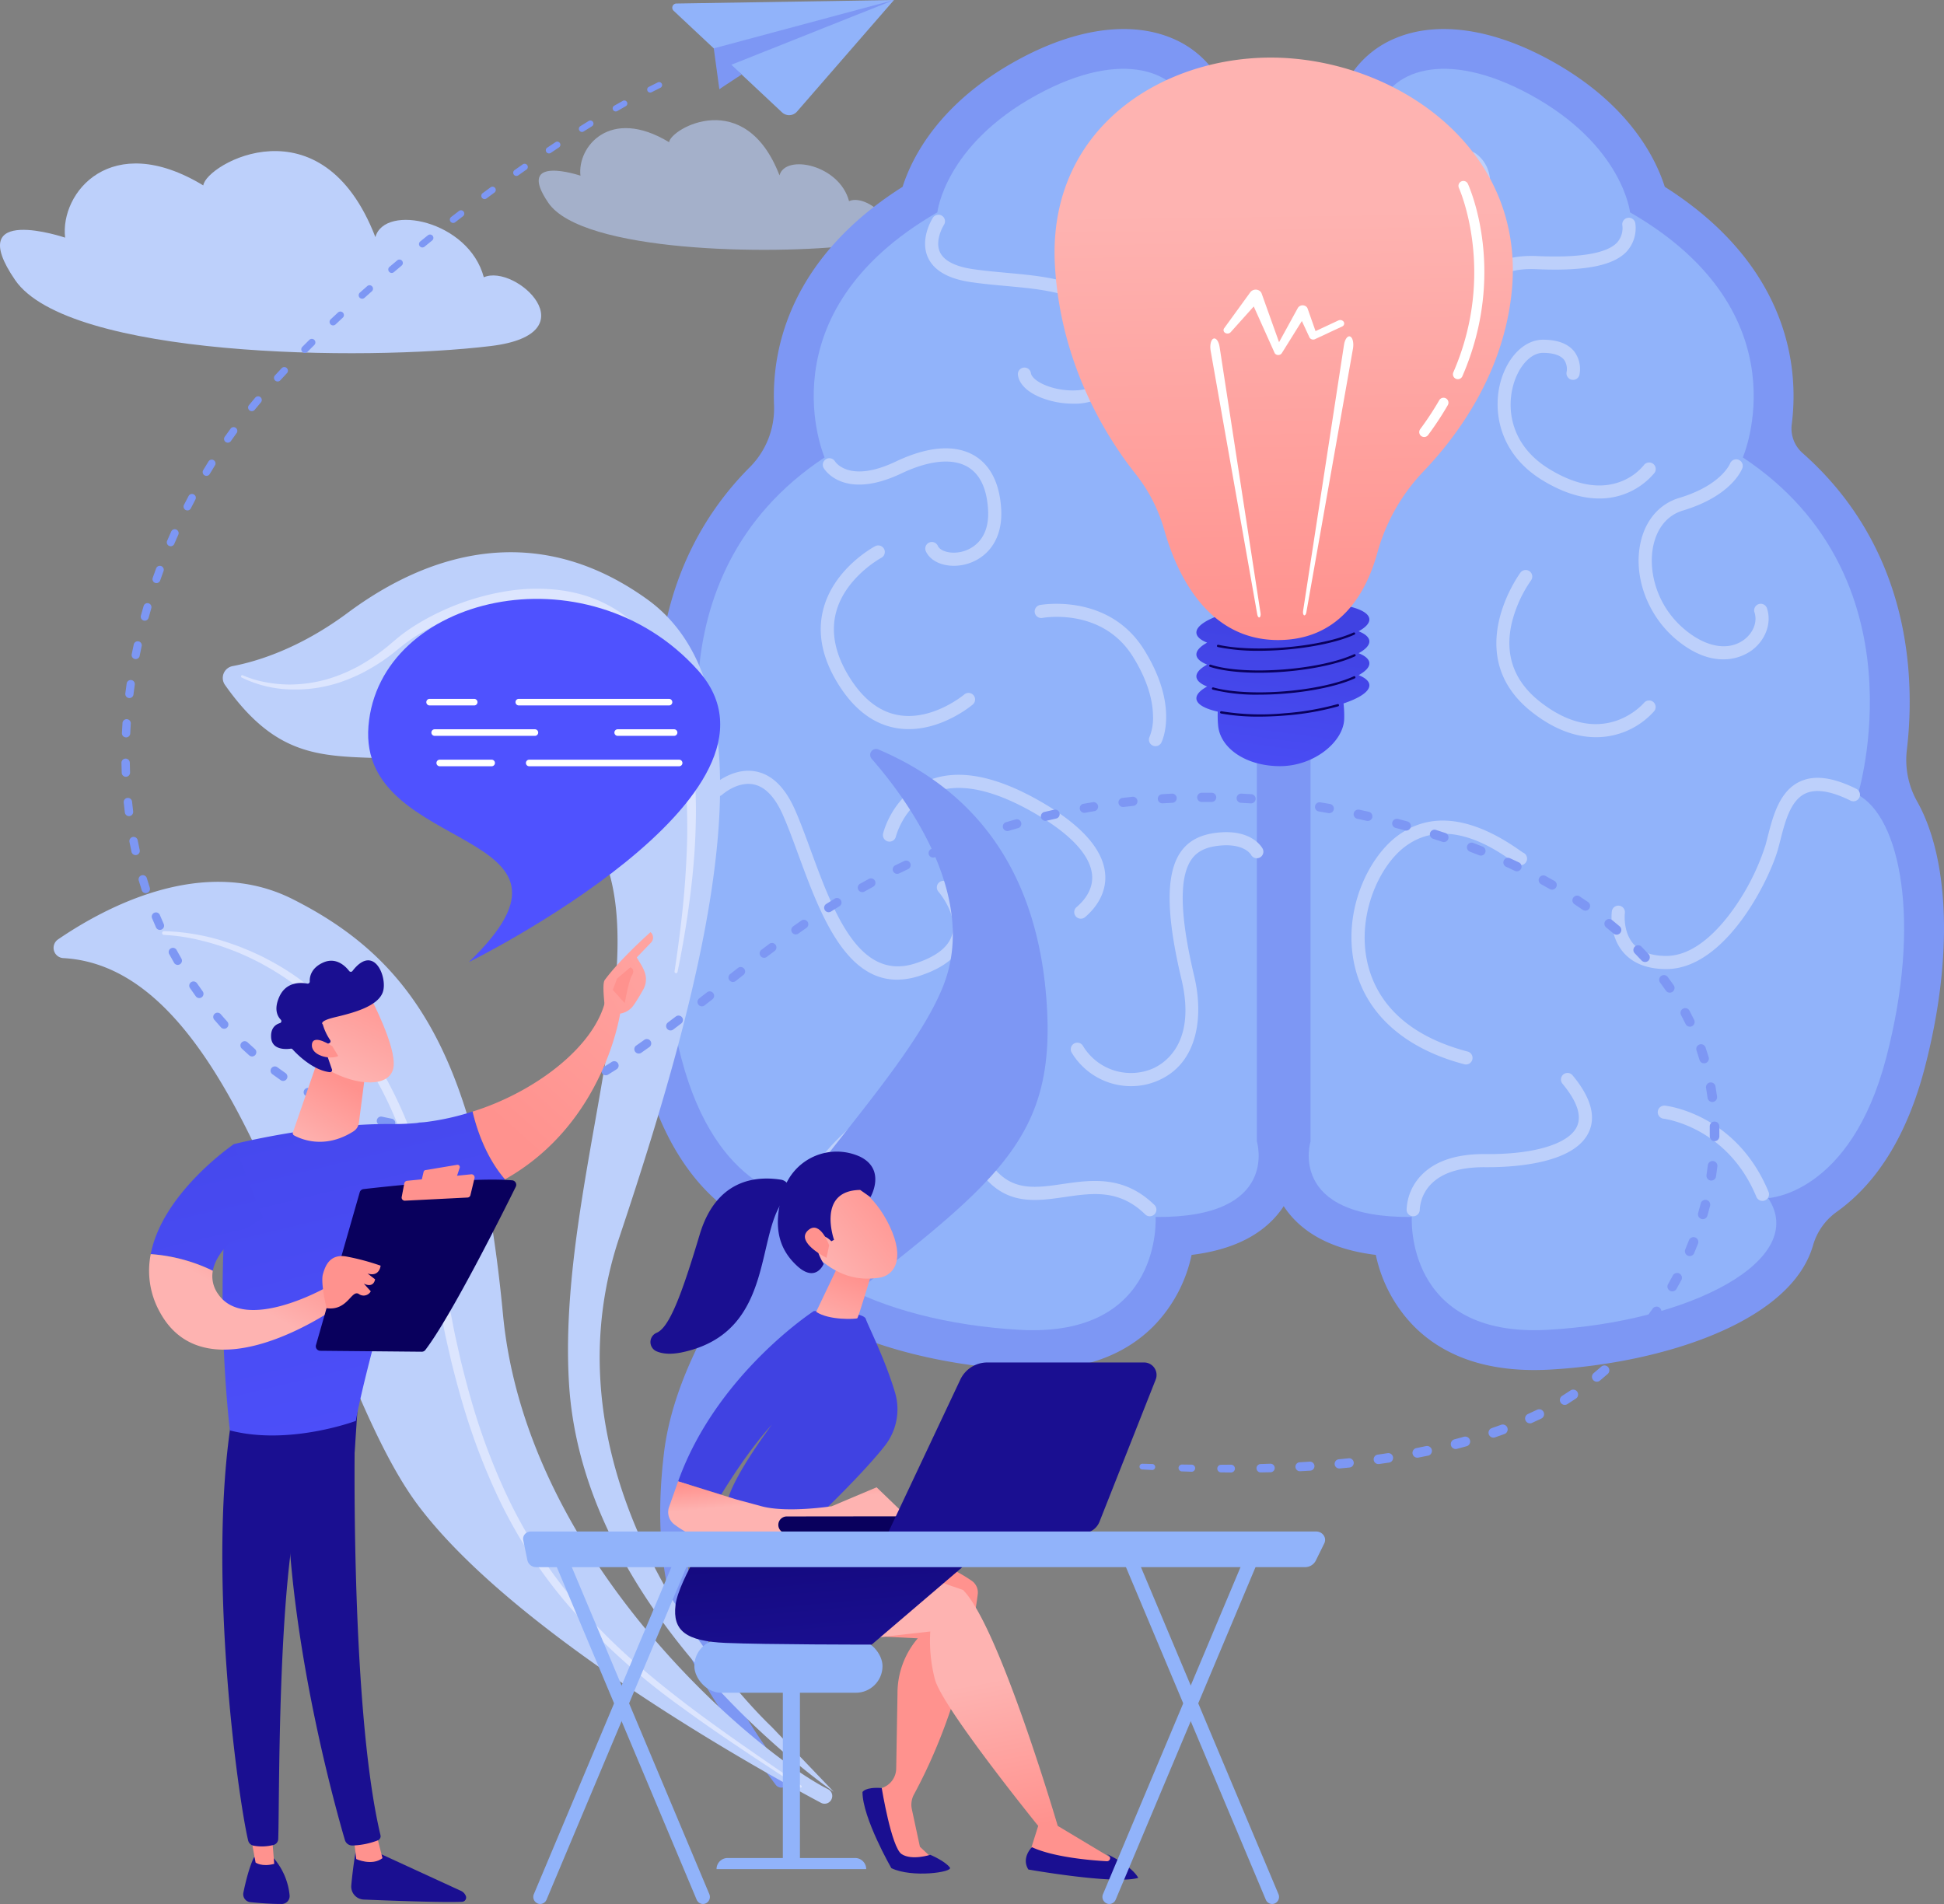 <?xml version="1.0" encoding="UTF-8"?> <svg xmlns="http://www.w3.org/2000/svg" xmlns:xlink="http://www.w3.org/1999/xlink" width="564" height="552.488" viewBox="0 0 564 552.488"><rect x="0" y="0" width="564" height="552.488" fill="#808080" stroke="none"/><defs><linearGradient id="a" x1="0.531" y1="0.127" x2="0.328" y2="1.542" gradientUnits="objectBoundingBox"><stop offset="0" stop-color="#4042e2"></stop><stop offset="1" stop-color="#4f52ff"></stop></linearGradient><linearGradient id="b" x1="0.457" y1="1.875" x2="-0.174" y2="23.657" gradientUnits="objectBoundingBox"><stop offset="0" stop-color="#09005d"></stop><stop offset="1" stop-color="#1a0f91"></stop></linearGradient><linearGradient id="c" x1="0.416" y1="2.737" x2="-0.105" y2="17.471" xlink:href="#b"></linearGradient><linearGradient id="d" x1="0.379" y1="3.815" x2="-0.133" y2="18.537" xlink:href="#b"></linearGradient><linearGradient id="e" x1="0.332" y1="5.009" x2="-0.21" y2="19.87" xlink:href="#b"></linearGradient><linearGradient id="f" x1="0.507" y1="0.983" x2="0.499" y2="0.271" gradientUnits="objectBoundingBox"><stop offset="0" stop-color="#ff928e"></stop><stop offset="1" stop-color="#feb3b1"></stop></linearGradient><linearGradient id="g" x1="37.514" y1="0.5" x2="38.514" y2="0.5" xlink:href="#f"></linearGradient><linearGradient id="h" x1="50.36" y1="-21.203" x2="50.56" y2="-19.417" xlink:href="#b"></linearGradient><linearGradient id="i" x1="0.543" y1="0.88" x2="0.463" y2="0.382" xlink:href="#f"></linearGradient><linearGradient id="j" x1="-7.374" y1="0.284" x2="-6.856" y2="2.674" xlink:href="#b"></linearGradient><linearGradient id="k" x1="36.201" y1="-57.154" x2="36.356" y2="-52.441" xlink:href="#b"></linearGradient><linearGradient id="l" x1="22.246" y1="0.171" x2="22.867" y2="1.621" xlink:href="#a"></linearGradient><linearGradient id="m" x1="0.69" y1="0.174" x2="0.224" y2="1.271" xlink:href="#f"></linearGradient><linearGradient id="n" x1="0.946" y1="0.062" x2="0.161" y2="0.964" xlink:href="#f"></linearGradient><linearGradient id="o" x1="50.529" y1="-0.703" x2="48.579" y2="0.922" xlink:href="#b"></linearGradient><linearGradient id="p" x1="193.982" y1="-0.898" x2="198.651" y2="1.653" xlink:href="#f"></linearGradient><linearGradient id="q" x1="0.27" y1="0.002" x2="0.419" y2="0.397" xlink:href="#f"></linearGradient><linearGradient id="r" x1="36.935" y1="-0.179" x2="35.569" y2="0.949" xlink:href="#b"></linearGradient><linearGradient id="s" x1="23.141" y1="22.914" x2="22.401" y2="25.351" xlink:href="#b"></linearGradient><linearGradient id="t" x1="16.913" y1="0.134" x2="16.513" y2="0.8" xlink:href="#b"></linearGradient><linearGradient id="u" x1="44.013" y1="-0.353" x2="43.834" y2="0.84" xlink:href="#a"></linearGradient><linearGradient id="v" x1="47.275" y1="-0.484" x2="44.44" y2="6.012" xlink:href="#b"></linearGradient><linearGradient id="w" x1="183.994" y1="0.5" x2="184.994" y2="0.5" xlink:href="#f"></linearGradient><linearGradient id="x" x1="57.736" y1="0.031" x2="54.839" y2="0.887" xlink:href="#b"></linearGradient><linearGradient id="y" x1="117.767" y1="-2.223" x2="110.749" y2="5.384" xlink:href="#b"></linearGradient><linearGradient id="z" x1="213.099" y1="0.5" x2="214.099" y2="0.5" xlink:href="#f"></linearGradient><linearGradient id="aa" x1="40.766" y1="-0.035" x2="38.725" y2="0.806" xlink:href="#b"></linearGradient><linearGradient id="ab" x1="-4.296" y1="-0.002" x2="-3.792" y2="2.371" xlink:href="#a"></linearGradient><linearGradient id="ac" x1="0.267" y1="0.75" x2="1.833" y2="-1.374" xlink:href="#f"></linearGradient><linearGradient id="ad" x1="-1.537" y1="2.507" x2="3.131" y2="-1.995" xlink:href="#f"></linearGradient><linearGradient id="ae" x1="-89.101" y1="1.716" x2="-90.977" y2="-0.451" xlink:href="#f"></linearGradient><linearGradient id="af" x1="-8.871" y1="-0.472" x2="-7.604" y2="5.598" xlink:href="#a"></linearGradient><linearGradient id="ag" x1="0.762" y1="-0.079" x2="0.487" y2="0.304" xlink:href="#f"></linearGradient><linearGradient id="ah" x1="26.948" y1="-0.062" x2="27.461" y2="2.428" xlink:href="#b"></linearGradient><linearGradient id="ai" x1="140.238" y1="-3.497" x2="139.665" y2="1.805" gradientUnits="objectBoundingBox"><stop offset="0" stop-color="#fe7062"></stop><stop offset="1" stop-color="#ff928e"></stop></linearGradient><linearGradient id="aj" x1="73.566" y1="-1.235" x2="73.423" y2="1.146" xlink:href="#ai"></linearGradient><linearGradient id="ak" x1="91.348" y1="0.5" x2="92.348" y2="0.5" xlink:href="#f"></linearGradient><linearGradient id="al" x1="0.699" y1="0.222" x2="0.282" y2="1.031" xlink:href="#f"></linearGradient><linearGradient id="am" x1="0.848" y1="-0.176" x2="0.349" y2="0.833" xlink:href="#f"></linearGradient><linearGradient id="an" x1="-41.959" y1="-2.455" x2="-41.754" y2="-1.276" xlink:href="#b"></linearGradient><linearGradient id="ao" x1="-181.1" y1="-11.089" x2="-182.043" y2="-15.737" xlink:href="#f"></linearGradient></defs><g transform="translate(-274.27 -208.71)"><g transform="translate(274.27 243.575)"><g transform="translate(0 8.97)"><path d="M293.16,336.131c-1.522-13.014,13.292-31.375,40.092-15.154.737-6.161,34.358-25.332,49.929,15,2.663-9.781,27.066-4.877,31.456,11.657,9.172-4.081,31.235,16.408,2.038,19.946-37.287,4.517-122.713,3.209-138.031-19.164S293.16,336.131,293.16,336.131Z" transform="translate(-274.27 -311.007)" fill="#bdd0fb"></path></g><path d="M651.111,306.19c-.977-8.348,8.526-20.125,25.717-9.72.472-3.953,22.039-16.25,32.027,9.621,1.708-6.274,17.362-3.129,20.178,7.477,5.883-2.617,20.035,10.526,1.307,12.795-23.918,2.9-78.715,2.059-88.541-12.293S651.111,306.19,651.111,306.19Z" transform="translate(-482.706 -290.074)" fill="#bdd0fb" opacity="0.6"></path></g><g transform="translate(455.134 217.135)"><g transform="translate(0)"><path d="M1071.713,452.556a24.575,24.575,0,0,1-3.024-14.9,118.375,118.375,0,0,0,.42-23.926c-2.181-25.17-12.7-46.456-30.636-62.289a9.511,9.511,0,0,1-3.171-8.316,64.8,64.8,0,0,0,0-16.481c-1.893-14.71-9.9-35.431-36.828-52.488-2.755-8.647-10.711-24.413-33.4-36.814-16.838-9.2-32.8-11.412-44.95-6.223a28.436,28.436,0,0,0-12.139,9.7,24.768,24.768,0,0,0-10.584,4.65,26.574,26.574,0,0,0-5.083,5.116,5.528,5.528,0,0,1-8.818,0,26.6,26.6,0,0,0-5.083-5.116,24.774,24.774,0,0,0-10.584-4.651,28.438,28.438,0,0,0-12.139-9.7c-12.15-5.189-28.112-2.979-44.949,6.223-22.689,12.4-30.644,28.167-33.4,36.814-26.927,17.057-34.936,37.778-36.829,52.488a64.556,64.556,0,0,0-.478,10.689,24.165,24.165,0,0,1-6.917,18.076c-15.364,15.351-24.406,35.2-26.41,58.321a118.408,118.408,0,0,0,.443,24.114,23.781,23.781,0,0,1-2.953,14.546c-9.409,16.623-10.63,45.439-2.26,77.457,5.007,19.152,13.575,33.182,25.466,41.7l.062.045a18.025,18.025,0,0,1,6.864,9.705,26.057,26.057,0,0,0,1.753,4.463c9.782,19.527,44.533,29.945,74.634,31.607q2.3.127,4.5.127c14.805,0,26.55-4.281,34.958-12.754A41.962,41.962,0,0,0,861.19,584.09c11.879-1.45,20.55-5.764,25.847-12.881.313-.421.6-.845.875-1.268.279.424.562.847.875,1.268,5.3,7.118,13.966,11.432,25.848,12.882a41.963,41.963,0,0,0,11.008,20.653c8.407,8.474,20.152,12.755,34.958,12.754q2.2,0,4.5-.127c30.1-1.662,64.853-12.08,74.634-31.607a26.007,26.007,0,0,0,1.753-4.464,18.024,18.024,0,0,1,6.864-9.7l.062-.045c11.89-8.519,20.459-22.55,25.466-41.7C1082.222,497.935,1081.036,469.2,1071.713,452.556Z" transform="translate(-696.344 -228.372)" fill="#7d97f4"></path></g><path d="M895.557,297.305V566.536s6.921,22.291-29.377,21.932c0,0,2.211,35.05-39.384,32.753s-75.851-20.4-63.992-38.234c0,0-23.861-.955-34.244-40.672s-3.995-69.871,8.219-76.365c0,0-19.433-62.927,33.369-97.882,0,0-18.188-41.788,32.714-71.113,0,0,2.127-19.471,28.863-34.083,25.121-13.73,41.246-6.744,44.354,4.785C876.079,267.657,895.557,262.267,895.557,297.305Z" transform="translate(-711.779 -243.761)" fill="#91b3fa"></path><path d="M1160.874,297.305V566.536s-6.921,22.291,29.377,21.932c0,0-2.211,35.05,39.385,32.753s75.85-20.4,63.992-38.234c0,0,23.86-.955,34.243-40.672s3.995-69.871-8.219-76.365c0,0,19.434-62.927-33.368-97.882,0,0,18.188-41.788-32.714-71.113,0,0-2.127-19.471-28.863-34.083-25.121-13.73-41.247-6.744-44.354,4.785C1180.351,267.657,1160.874,262.267,1160.874,297.305Z" transform="translate(-961.515 -243.761)" fill="#91b3fa"></path><path d="M1052.987,315.395a1.916,1.916,0,0,1-.363-.035c-5.741-1.106-16.18-6.687-14.593-19.9,1.507-12.547,12.28-15.765,17.8-15.777a1.906,1.906,0,0,1-.01,3.813h-.01c-.505,0-12.52.147-13.994,12.419-1.565,13.023,10.993,15.594,11.528,15.7a1.907,1.907,0,0,1-.358,3.779Z" transform="translate(-891.521 -257.697)" fill="#bdd0fb"></path><path d="M943.462,408.939a25.388,25.388,0,0,1-9.059-1.683c-4.057-1.593-6.5-3.945-6.869-6.622a1.906,1.906,0,1,1,3.776-.525c.125.9,1.374,2.376,4.486,3.6,4.8,1.886,12.037,2.157,15.978-1.058,2.575-2.1,3.48-5.475,2.689-10.031-2.653-15.28-15.552-16.465-30.489-17.836-3.291-.3-6.7-.614-10.02-1.1-6.58-.951-10.792-3.359-12.521-7.154-2.459-5.4,1.273-11.293,1.433-11.541a1.906,1.906,0,0,1,3.206,2.063c-.058.092-2.758,4.438-1.163,7.912,1.446,3.151,6.013,4.429,9.589,4.946,3.227.466,6.58.774,9.823,1.072,15.115,1.388,30.745,2.823,33.9,20.981,1.3,7.49-1.477,11.55-4.035,13.637A16.871,16.871,0,0,1,943.462,408.939Z" transform="translate(-813.073 -300.234)" fill="#bdd0fb"></path><path d="M869.359,546.4c-3.75,0-6.992-1.608-8.147-4.277a1.907,1.907,0,0,1,3.5-1.514c.634,1.466,3.576,2.5,6.939,1.705,1.927-.456,8.171-2.678,7.637-12.14-.347-6.157-2.331-10.352-5.9-12.465-4.382-2.6-11.2-1.935-19.208,1.871-16.757,7.966-22.358-1.153-22.589-1.545a1.907,1.907,0,0,1,3.275-1.953c.2.31,4.307,6.413,17.677.055,9.321-4.432,17.2-5.022,22.791-1.708,3.248,1.927,7.229,6.185,7.757,15.53.557,9.871-5.093,14.771-10.566,16.065A13.83,13.83,0,0,1,869.359,546.4Z" transform="translate(-773.488 -390.643)" fill="#bdd0fb"></path><path d="M855.478,631.364a21.324,21.324,0,0,1-3.357-.263c-6.795-1.083-12.59-5.459-17.226-13.007s-6.027-14.885-4.136-21.806c3.183-11.652,14.5-17.753,14.977-18.007a1.906,1.906,0,0,1,1.785,3.369c-.143.077-10.367,5.64-13.091,15.67-1.591,5.856-.341,12.174,3.714,18.778,4.026,6.557,8.931,10.338,14.578,11.237,9.8,1.563,18.776-5.946,18.865-6.021a1.906,1.906,0,0,1,2.468,2.906C873.677,624.542,865.515,631.364,855.478,631.364Z" transform="translate(-772.693 -428.214)" fill="#bdd0fb"></path><path d="M1009.793,658.9a1.907,1.907,0,0,1-1.7-2.769,14.765,14.765,0,0,0,.976-6.111c-.063-3.653-1.13-9.594-5.859-17.149-8.985-14.356-26.071-11.222-26.241-11.188a1.907,1.907,0,0,1-.728-3.743c.2-.039,19.843-3.643,30.2,12.909,10.238,16.357,5.269,26.58,5.051,27.007A1.906,1.906,0,0,1,1009.793,658.9Z" transform="translate(-855.42 -450.801)" fill="#bdd0fb"></path><path d="M929.459,775.131a1.906,1.906,0,0,1-1.238-3.357c2.28-1.944,4.911-5.157,4.5-9.421-.562-5.831-6.611-12.16-17.493-18.3-11.879-6.7-21.588-8.511-28.858-5.373-8.239,3.557-10.541,12.543-10.564,12.633a1.906,1.906,0,0,1-3.705-.9c.107-.442,2.727-10.874,12.71-15.214,8.429-3.665,19.293-1.8,32.29,5.533,12.186,6.878,18.718,14.029,19.415,21.256.444,4.6-1.623,9.11-5.821,12.689A1.9,1.9,0,0,1,929.459,775.131Z" transform="translate(-796.756 -516.974)" fill="#bdd0fb"></path><path d="M1016.754,845.922a20.091,20.091,0,0,1-17.216-9.7,1.907,1.907,0,1,1,3.274-1.955,16.222,16.222,0,0,0,19.888,6.69c3.179-1.29,13.2-6.984,8.663-26.072-4.48-18.857-4.568-30.562-.277-36.835,2.144-3.135,5.389-4.963,9.92-5.591,10.763-1.493,13.816,4.353,13.94,4.6a1.907,1.907,0,0,1-3.394,1.737c-.12-.209-2.218-3.642-10.023-2.563-3.453.479-5.772,1.739-7.3,3.967-3.592,5.25-3.317,16.307.839,33.8,2.729,11.483,1.288,25.522-10.938,30.486A19.572,19.572,0,0,1,1016.754,845.922Z" transform="translate(-869.461 -539.17)" fill="#bdd0fb"></path><path d="M809.736,791.266c-15.309,0-22.625-19.926-28.641-36.31-1.542-4.2-3-8.172-4.483-11.52-2.281-5.152-5.111-8.118-8.409-8.816-4.741-1-9.113,2.906-9.156,2.946a1.906,1.906,0,1,1-2.562-2.823c.237-.215,5.886-5.255,12.507-3.852,4.564.965,8.3,4.666,11.107,11,1.533,3.462,3.011,7.488,4.576,11.75,6.566,17.884,14.008,38.152,30.334,32.917,6.116-1.962,9.726-4.8,10.73-8.422,1.636-5.905-3.917-12.324-3.973-12.388a1.906,1.906,0,0,1,2.866-2.514c.285.325,6.96,8.052,4.781,15.92-1.368,4.943-5.823,8.656-13.241,11.035A21.021,21.021,0,0,1,809.736,791.266Z" transform="translate(-730.356 -515.415)" fill="#bdd0fb"></path><path d="M816.737,979.1a1.906,1.906,0,0,1-1.65-2.858c12.338-21.422,30.491-28.051,31.258-28.322a1.906,1.906,0,0,1,1.276,3.592h0c-.175.063-17.628,6.489-29.23,26.633A1.9,1.9,0,0,1,816.737,979.1Z" transform="translate(-764.059 -639.519)" fill="#bdd0fb"></path><path d="M981.527,975.471a1.9,1.9,0,0,1-1.333-.543c-7.515-7.342-15.242-6.223-23.424-5.034-7.4,1.074-15.057,2.185-21.582-4.012-4.879-4.634-7.255-9.757-7.064-15.227.347-9.86,8.979-17.089,9.346-17.391A1.907,1.907,0,0,1,939.9,936.2c-.1.082-7.691,6.483-7.964,14.6-.145,4.324,1.833,8.464,5.88,12.308,5.182,4.923,11.312,4.034,18.409,3,8.332-1.208,17.774-2.577,26.636,6.08a1.907,1.907,0,0,1-1.333,3.271Z" transform="translate(-828.798 -630.96)" fill="#bdd0fb"></path><path d="M1215.879,320.43a23.747,23.747,0,0,1-9.508-2.148c-5.661-2.473-9.422-6.264-11.179-11.267-3.429-9.765,2.12-20.522,2.357-20.976a1.907,1.907,0,0,1,3.377,1.771c-.071.138-5.01,9.791-2.131,17.958,1.395,3.956,4.458,6.99,9.1,9.02,9.96,4.352,16.594.257,19.248-4.574,1.812-3.3,2.136-7.942-1.431-10.345a1.906,1.906,0,1,1,2.13-3.162c4.683,3.154,5.794,9.606,2.643,15.343A16.328,16.328,0,0,1,1215.879,320.43Z" transform="translate(-980.792 -260.745)" fill="#bdd0fb"></path><path d="M1275.053,388.617a1.905,1.905,0,0,1-1.8-1.276c-.122-.351-2.953-8.664,1.483-14.631,2.962-3.984,8.309-5.833,15.869-5.5,12.335.539,20.109-.764,23.11-3.879a6.3,6.3,0,0,0,1.546-5.233,1.907,1.907,0,0,1,3.8-.308,10.1,10.1,0,0,1-2.6,8.187c-3.9,4.047-12.172,5.649-26.022,5.042-6.225-.276-10.468,1.059-12.631,3.956-3.234,4.331-.975,11.049-.952,11.116a1.909,1.909,0,0,1-1.8,2.53Z" transform="translate(-1025.469 -301.329)" fill="#bdd0fb"></path><path d="M1189.788,462.52l-.2,0a1.906,1.906,0,0,1,.071-3.812c4.18.038,8.956-3.65,11.595-9.065,3.051-6.259,2.48-12.939-1.528-17.871-2.873-3.537-5.67-5.251-8.317-5.157-3.513.153-5.877,3.583-5.9,3.618a1.907,1.907,0,0,1-3.171-2.118c.137-.206,3.417-5.046,8.865-5.307,3.938-.183,7.795,2.019,11.483,6.559,4.968,6.115,5.714,14.319,2,21.947C1201.4,458.042,1195.438,462.52,1189.788,462.52Z" transform="translate(-973.903 -339.483)" fill="#bdd0fb"></path><path d="M1317.69,484.824c-4.567,0-10.086-1.381-16.536-5.336-12.667-7.77-14.4-20.3-12.034-28.664,2.042-7.221,6.966-12.07,12.254-12.07h.008c4.237,0,7.3,1.166,9.106,3.454a8.514,8.514,0,0,1,1.468,6.76,1.907,1.907,0,0,1-3.713-.869,4.659,4.659,0,0,0-.768-3.554c-1.038-1.291-3.146-1.975-6.1-1.978h0c-3.508,0-7.038,3.821-8.586,9.294-2.1,7.425-.48,17.728,10.359,24.377,7.773,4.768,14.788,6,20.848,3.663a16.067,16.067,0,0,0,6.649-4.735,1.906,1.906,0,1,1,3.091,2.231A20.693,20.693,0,0,1,1317.69,484.824Z" transform="translate(-1034.594 -348.602)" fill="#bdd0fb"></path><path d="M1316.286,643.21c-5.437,0-11.763-1.922-18.586-7.285-20.969-16.482-3.507-40.235-3.328-40.473a1.906,1.906,0,0,1,3.049,2.289h0a36.942,36.942,0,0,0-5.605,12.487c-2.059,9.147.713,16.784,8.24,22.7,18,14.148,29.714.838,30.2.265a1.907,1.907,0,0,1,2.911,2.463A22.552,22.552,0,0,1,1316.286,643.21Z" transform="translate(-1034.117 -437.718)" fill="#bdd0fb"></path><path d="M1408.217,577.79c-3.611,0-8.2-1.289-13.432-5.6-8.333-6.869-12.6-18.078-10.622-27.893,1.359-6.737,5.473-11.6,11.287-13.345,12.212-3.664,14.735-9.908,14.759-9.971a1.919,1.919,0,0,1,2.444-1.116,1.9,1.9,0,0,1,1.141,2.415c-.116.327-3.005,8.051-17.248,12.324-4.487,1.346-7.557,5.056-8.645,10.447-1.422,7.052.905,17.269,9.31,24.2,6.038,4.978,12.315,6.112,16.791,3.034,2.883-1.983,4.24-5.324,3.3-8.127a1.907,1.907,0,0,1,3.616-1.212c1.477,4.407-.479,9.539-4.756,12.48A14.157,14.157,0,0,1,1408.217,577.79Z" transform="translate(-1089.15 -394.888)" fill="#bdd0fb"></path><path d="M1381.224,790.935h-.105c-5.415-.033-9.552-1.652-12.3-4.81-4.27-4.918-3.41-11.689-3.372-11.974a1.907,1.907,0,0,1,3.78.505h0c-.007.054-.653,5.394,2.49,8.99,1.994,2.281,5.164,3.45,9.422,3.476h.081c7.756,0,14.451-6.8,18.708-12.518a67.14,67.14,0,0,0,10.106-19.67c.2-.747.405-1.533.612-2.342,1.518-5.941,3.407-13.335,9.423-16.1,4.2-1.925,9.533-1.224,16.313,2.14a1.906,1.906,0,1,1-1.7,3.415c-5.6-2.781-9.986-3.483-13.028-2.089-4.362,2-5.932,8.149-7.319,13.574-.212.831-.418,1.639-.628,2.405C1411.253,764.927,1398.485,790.932,1381.224,790.935Z" transform="translate(-1078.676 -518.155)" fill="#bdd0fb"></path><g transform="translate(211.222 229.687)"><path d="M1222.489,835.156a1.9,1.9,0,0,1-.485-.063c-17.787-4.671-29.16-15.169-32.027-29.56-3.045-15.291,4.14-30.255,12.447-36.57,9.541-7.253,21.541-5.888,35.669,4.058.347.245.733.517.915.632a1.907,1.907,0,0,1-.883,3.672c-.63-.06-1-.321-2.227-1.185-4.7-3.31-19.008-13.385-31.165-4.14-7.491,5.695-13.658,19.516-11.015,32.789,1.815,9.114,8.364,21.129,29.255,26.616a1.907,1.907,0,0,1-.483,3.752Zm16-61.626h0Zm0,0h0Z" transform="translate(-1189.263 -764.383)" fill="#bdd0fb"></path></g><path d="M1228.518,976.874a1.906,1.906,0,0,1-1.905-1.868,15.181,15.181,0,0,1,4.44-10.209c4-4.042,10.2-6.045,18.382-5.977,14.007.16,24.179-2.911,26.56-7.929,1.5-3.158.1-7.357-4.162-12.482a1.906,1.906,0,1,1,2.932-2.437c5.293,6.366,6.866,11.936,4.674,16.553-4.427,9.329-22.491,10.158-30.039,10.107-7.144-.05-12.392,1.566-15.637,4.846a11.526,11.526,0,0,0-3.339,7.451,1.907,1.907,0,0,1-1.868,1.945Z" transform="translate(-999.386 -632.363)" fill="#bdd0fb"></path><path d="M1427.073,985.048a1.907,1.907,0,0,1-1.763-1.179c-8.4-20.342-26.7-22.649-26.886-22.669a1.907,1.907,0,1,1,.431-3.789c.842.1,20.725,2.6,29.979,25a1.909,1.909,0,0,1-1.761,2.635Z" transform="translate(-1096.608 -645.001)" fill="#bdd0fb"></path></g><g transform="translate(289.82 368.955)"><g transform="translate(0 0)"><path d="M756.593,1017.253a2.138,2.138,0,0,0,1.509-3.438c-11.826-14.742-58.123-79.066-3.673-121.926,61.83-48.669,82.557-58.879,78.805-104.316C829.818,746.2,808.073,726.02,784.544,716a1.712,1.712,0,0,0-1.964,2.684c10.109,11.555,31.122,39.886,20.791,65.955-13.379,33.758-74.96,84.911-81.018,135.539-5.985,50.018,13.829,71.281,32.417,96.26a2.049,2.049,0,0,0,1.823.817Z" transform="translate(-545.272 -658.782)" fill="#7d97f4"></path><path d="M425.692,621.123a3.5,3.5,0,0,1,2.209-5.407c6.76-1.274,19.238-4.932,33.355-15.415,14.156-10.512,48.574-31.6,86.97-3.969s17.617,108.258-8.105,185.18,44.165,141.955,44.165,141.955l18.068,18.909s-72.432-49.491-76.8-118.174,39.624-151.16-9.077-172.291C469.732,631.627,450.457,656.319,425.692,621.123Z" transform="translate(-376.001 -582.666)" fill="#bdd0fb"></path><g transform="translate(0 95.638)"><path d="M313.329,827.985a2.976,2.976,0,0,1-1.439-5.453c13.561-9.27,42.127-24.664,67.93-11.7,35.364,17.765,54.067,46.409,61.12,120.607,6.856,72.118,73.942,127.534,94.324,137.72a2.191,2.191,0,0,1,1.1,2.6h0a2.206,2.206,0,0,1-3.131,1.364c-14.149-7.518-88.058-47.91-116.911-86.322C386.033,946.464,367.964,830.947,313.329,827.985Z" transform="translate(-310.558 -805.852)" fill="#bdd0fb"></path><path d="M384.557,839.261a63.855,63.855,0,0,1,20.307,3.923c1.642.549,3.232,1.237,4.835,1.891,1.571.726,3.163,1.415,4.685,2.244a75.44,75.44,0,0,1,8.88,5.4,89.39,89.39,0,0,1,26.831,31.312c6.477,12.274,10.523,25.637,13.194,39.15.6,3.387,1.162,6.808,1.695,10.186s.962,6.752,1.578,10.1l.87,5.037.982,5.015c.62,3.351,1.43,6.658,2.158,9.984,1.619,6.61,3.381,13.188,5.54,19.636a184.542,184.542,0,0,0,7.49,18.939,141.766,141.766,0,0,0,22.121,34.017,166.8,166.8,0,0,0,14.41,14.429c5.087,4.529,10.4,8.809,15.828,12.955,10.861,8.282,22.224,15.918,33.478,23.7a.328.328,0,0,1-.365.546c-5.737-3.731-11.477-7.459-17.161-11.278s-11.337-7.691-16.869-11.744a199.241,199.241,0,0,1-30.894-27.213,139.778,139.778,0,0,1-22.836-34.34,187.085,187.085,0,0,1-7.7-19.179c-2.22-6.522-4.034-13.164-5.7-19.836-.753-3.354-1.587-6.692-2.229-10.067l-1.016-5.053-.9-5.073c-.638-3.377-1.094-6.779-1.64-10.169s-1.061-6.716-1.643-10.067c-2.575-13.312-6.5-26.436-12.768-38.433a100.3,100.3,0,0,0-11.085-16.9,77.348,77.348,0,0,0-23.165-19.334c-1.463-.847-3-1.556-4.512-2.305-1.547-.677-3.083-1.391-4.674-1.966a70.655,70.655,0,0,0-9.7-2.974,56,56,0,0,0-10.01-1.447l-.039,0a.546.546,0,0,1,.028-1.091Z" transform="translate(-352.531 -824.945)" fill="#dce5fe"></path></g><path d="M437.957,632.506a29.859,29.859,0,0,0,6.647,2,37.548,37.548,0,0,0,6.918.665,39.721,39.721,0,0,0,13.571-2.414,48.273,48.273,0,0,0,6.3-2.827,55.468,55.468,0,0,0,5.837-3.71c.925-.69,1.847-1.387,2.742-2.118l2.694-2.278a50.846,50.846,0,0,1,5.921-4.2,72.167,72.167,0,0,1,27.037-9.708,54.143,54.143,0,0,1,14.543-.1,44.93,44.93,0,0,1,7.175,1.565,39.415,39.415,0,0,1,6.794,2.871c1.095.569,2.132,1.237,3.173,1.9,1,.715,2.016,1.421,2.954,2.221a38.675,38.675,0,0,1,5.225,5.189A49.132,49.132,0,0,1,563,634.046c3.743,8.957,5.419,18.522,6.081,28.017a141.481,141.481,0,0,1,.264,14.267c-.114,4.75-.447,9.484-.91,14.2a282.029,282.029,0,0,1-4.356,28.038.44.44,0,0,1-.867-.156c1.4-9.323,2.587-18.671,3.187-28.051.291-4.688.525-9.379.5-14.065s-.129-9.369-.562-14.017c-.851-9.276-2.589-18.532-6.237-26.986a53.087,53.087,0,0,0-3.154-6.09A40.622,40.622,0,0,0,553,623.656a35.388,35.388,0,0,0-4.816-4.753c-.86-.731-1.788-1.37-2.706-2.022-.954-.6-1.9-1.208-2.9-1.724a38.293,38.293,0,0,0-6.225-2.625,41.635,41.635,0,0,0-6.63-1.479,50.928,50.928,0,0,0-13.677.029A70.562,70.562,0,0,0,490.017,620a48.225,48.225,0,0,0-5.7,3.855l-2.761,2.23c-.95.738-1.924,1.449-2.91,2.139a57.83,57.83,0,0,1-6.218,3.687,50.417,50.417,0,0,1-6.689,2.754,41.177,41.177,0,0,1-14.254,1.925,34.023,34.023,0,0,1-13.865-3.456.357.357,0,0,1,.309-.643Z" transform="translate(-383.061 -596.785)" fill="#dce5fe"></path></g></g><g transform="translate(580.221 225.42)"><path d="M1134.462,627.8c-.089-1.1-1.21-2.049-3.11-2.811,2.064-1.139,3.207-2.359,3.11-3.555-.292-3.621-11.76-5.651-25.613-4.534s-24.848,4.958-24.556,8.579c.088,1.1,1.21,2.049,3.11,2.811-2.065,1.139-3.207,2.359-3.11,3.555.088,1.1,1.21,2.049,3.11,2.811-2.065,1.139-3.207,2.359-3.11,3.555.088,1.1,1.21,2.049,3.11,2.811-2.065,1.138-3.207,2.359-3.11,3.555.129,1.6,2.447,2.891,6.187,3.735a32.056,32.056,0,0,0,.1,3.913c.542,6.672,8.047,11.9,17.974,11.9s18.519-7.133,18.616-13.827a33.716,33.716,0,0,0-.195-4.367c4.75-1.586,7.642-3.524,7.491-5.4-.089-1.1-1.21-2.049-3.11-2.811,2.064-1.138,3.207-2.359,3.11-3.555-.089-1.1-1.21-2.049-3.11-2.811C1133.416,630.215,1134.558,629,1134.462,627.8Z" transform="translate(-1043.135 -458.519)" fill="url(#a)"></path><g transform="translate(44.852 166.802)"><path d="M1111.628,689.13a59.875,59.875,0,0,1-10.99-.9.333.333,0,1,1,.125-.653,71.664,71.664,0,0,0,18.305.578,78.693,78.693,0,0,0,15.352-2.648.333.333,0,1,1,.186.639,79.34,79.34,0,0,1-15.485,2.672C1116.546,689.027,1114.027,689.13,1111.628,689.13Z" transform="translate(-1097.178 -664.698)" fill="url(#b)"></path><path d="M1108.49,671.94A52.289,52.289,0,0,1,1095,670.478a.333.333,0,0,1,.182-.64c4.8,1.367,12.533,1.791,20.682,1.134,8.061-.65,15.579-2.286,20.11-4.376a.333.333,0,0,1,.279.6c-4.6,2.121-12.2,3.779-20.335,4.434C1113.377,671.84,1110.876,671.94,1108.49,671.94Z" transform="translate(-1093.97 -653.881)" fill="url(#c)"></path><path d="M1107.374,657.088c-5.772,0-10.823-.59-14.222-1.711a.333.333,0,0,1,.208-.632c4.731,1.56,12.751,2.072,21.454,1.371,8.061-.65,15.578-2.286,20.11-4.376a.333.333,0,1,1,.279.6c-4.6,2.121-12.2,3.779-20.335,4.435C1112.29,656.987,1109.77,657.088,1107.374,657.088Z" transform="translate(-1092.923 -645.39)" fill="url(#d)"></path><path d="M1110.425,642.292a57.4,57.4,0,0,1-11.981-1.089.333.333,0,0,1,.144-.65c4.868,1.082,11.878,1.362,19.232.769,7.989-.644,15.468-2.262,20.008-4.329a.333.333,0,0,1,.276.606c-4.606,2.1-12.168,3.736-20.229,4.386C1115.327,642.19,1112.82,642.292,1110.425,642.292Z" transform="translate(-1095.93 -636.963)" fill="url(#e)"></path></g><path d="M1020.111,384.848a46.845,46.845,0,0,0-8.389-16.38c-8.248-10.394-21.7-31.533-23.358-60.384-2.409-41.965,34.809-62.975,68.771-60.122s67.474,28.14,63.8,67.18c-2.257,24.022-15.7,42.242-25.713,52.706a55.6,55.6,0,0,0-13.345,23.645c-3,10.847-10.154,24.364-27.147,25.188C1032.746,417.746,1023.613,397.25,1020.111,384.848Z" transform="translate(-988.253 -247.705)" fill="url(#f)"></path><path d="M1156.471,516.175l11.884-77.29c.245-1.6,1.031-2.669,1.755-2.4s1.112,1.791.866,3.387c-.006.042-.015.1-.023.137l-13.536,76.572c-.1.576-.394.939-.653.812S1156.386,516.733,1156.471,516.175Z" transform="translate(-1084.372 -355.569)" fill="#fff"></path><path d="M1108.277,517.608l-11.883-77.29c-.245-1.6-1.031-2.669-1.755-2.395s-1.111,1.79-.866,3.387l.023.137,13.536,76.572c.1.576.395.939.653.812S1108.363,518.165,1108.277,517.608Z" transform="translate(-1048.514 -356.388)" fill="#fff"></path><path d="M1137.536,414.182a1.246,1.246,0,0,0-1.56-.4l-6.617,3.092-2.3-6.544a1.405,1.405,0,0,0-.8-.81,1.635,1.635,0,0,0-2.033.627l-.011.021-5.442,9.922-5.05-14.124-.008-.024a1.612,1.612,0,0,0-.764-.862,1.982,1.982,0,0,0-2.5.492l-7.607,10.473a.917.917,0,0,0,.268,1.322,1.275,1.275,0,0,0,1.618-.176l6.7-7.472,6.031,13.436,0,.01a1.065,1.065,0,0,0,.531.521,1.26,1.26,0,0,0,1.578-.408l5.82-9.339,2.191,4.723.019.042a.886.886,0,0,0,.054.1,1.245,1.245,0,0,0,1.558.4l7.854-3.67A.934.934,0,0,0,1137.536,414.182Z" transform="translate(-1053.64 -337.502)" fill="#fff"></path><path d="M1236.591,489.464a1.43,1.43,0,0,1-1.147-2.282,87.868,87.868,0,0,0,5.518-8.382,1.43,1.43,0,1,1,2.476,1.431,90.843,90.843,0,0,1-5.7,8.655A1.429,1.429,0,0,1,1236.591,489.464Z" transform="translate(-1129.359 -379.364)" fill="#fff"></path><path d="M1259.406,388.772a1.431,1.431,0,0,1-1.311-2c12.571-28.95,1.727-53.255,1.615-53.5a1.43,1.43,0,0,1,2.6-1.192c.474,1.036,11.482,25.718-1.592,55.828A1.432,1.432,0,0,1,1259.406,388.772Z" transform="translate(-1142.397 -295.449)" fill="#fff"></path></g><g transform="translate(309.508 208.71)"><g transform="translate(0 23.816)"><path d="M716.32,265.942l-2.54,1.278-.013.006a.874.874,0,1,1-.785-1.561h0l2.571-1.284a.87.87,0,0,1,.777,1.557Z" transform="translate(-559.951 -264.288)" fill="#7d97f4"></path><path d="M692.87,278.4l-2.471,1.417-.008,0a.889.889,0,0,1-.885-1.542h0L692,276.863a.885.885,0,0,1,.877,1.538Z" transform="translate(-546.555 -271.407)" fill="#7d97f4"></path><path d="M670,291.979l-2.418,1.512-.006,0a.9.9,0,0,1-.959-1.533h0l2.434-1.514a.9.9,0,0,1,.951,1.53Z" transform="translate(-533.486 -279.16)" fill="#7d97f4"></path><path d="M647.587,306.341l-2.373,1.584-.005,0a.92.92,0,0,1-1.021-1.53h0l2.388-1.585a.916.916,0,1,1,1.012,1.526Z" transform="translate(-520.678 -287.36)" fill="#7d97f4"></path><path d="M625.576,321.326l-2.332,1.644,0,0a.935.935,0,1,1-1.077-1.528h0l2.346-1.644a.931.931,0,1,1,1.068,1.525Z" transform="translate(-508.097 -295.916)" fill="#7d97f4"></path><path d="M603.937,336.838l-2.295,1.7,0,0a.95.95,0,0,1-1.13-1.528h0l2.308-1.7a.946.946,0,1,1,1.121,1.525Z" transform="translate(-495.729 -304.772)" fill="#7d97f4"></path><path d="M582.648,352.832l-2.257,1.747,0,0a.965.965,0,0,1-1.181-1.527l0,0,2.27-1.747a.961.961,0,1,1,1.173,1.524Z" transform="translate(-483.561 -313.904)" fill="#7d97f4"></path><path d="M561.708,369.289l-2.219,1.8,0,0a.981.981,0,0,1-1.233-1.525h0l2.232-1.8a.977.977,0,1,1,1.225,1.522Z" transform="translate(-471.592 -323.3)" fill="#7d97f4"></path><path d="M541.131,386.2l-2.178,1.845,0,0a1,1,0,1,1-1.287-1.52h0l2.192-1.846a.992.992,0,0,1,1.278,1.517Z" transform="translate(-459.832 -332.96)" fill="#7d97f4"></path><path d="M520.959,403.586l-2.133,1.9,0,0a1.011,1.011,0,1,1-1.343-1.511l0,0,2.147-1.9a1.007,1.007,0,0,1,1.334,1.508Z" transform="translate(-448.304 -342.887)" fill="#7d97f4"></path><path d="M501.24,421.469l-2.08,1.953-.005.005a1.026,1.026,0,1,1-1.4-1.5l0,0,2.1-1.958a1.022,1.022,0,1,1,1.4,1.494Z" transform="translate(-437.039 -353.102)" fill="#7d97f4"></path><path d="M482.059,439.907l-2.017,2.017-.006.007a1.041,1.041,0,0,1-1.473-1.472l0,0,2.035-2.025a1.038,1.038,0,0,1,1.464,1.471Z" transform="translate(-426.085 -363.636)" fill="#7d97f4"></path><path d="M463.548,458.986l-1.935,2.093-.008.009a1.056,1.056,0,0,1-1.551-1.434l0,0,1.956-2.1a1.053,1.053,0,0,1,1.542,1.433Z" transform="translate(-415.52 -374.541)" fill="#7d97f4"></path><path d="M445.926,478.84l-1.822,2.186-.011.013a1.072,1.072,0,0,1-1.646-1.372l0,0,1.848-2.206a1.068,1.068,0,1,1,1.637,1.372Z" transform="translate(-405.477 -385.894)" fill="#7d97f4"></path><path d="M429.6,499.68l-1.648,2.307-.015.021a1.087,1.087,0,1,1-1.769-1.264l0,0,1.684-2.343a1.083,1.083,0,1,1,1.759,1.264Z" transform="translate(-396.198 -397.822)" fill="#7d97f4"></path><path d="M415.011,521.761l-1.472,2.429-.01.016a1.1,1.1,0,0,1-1.885-1.143v0l1.5-2.457a1.1,1.1,0,1,1,1.875,1.144Z" transform="translate(-387.924 -410.468)" fill="#7d97f4"></path><path d="M401.983,544.832l-1.306,2.523-.009.016a1.117,1.117,0,1,1-1.985-1.027l0,0,1.33-2.553a1.113,1.113,0,0,1,1.975,1.029Z" transform="translate(-380.538 -423.677)" fill="#7d97f4"></path><path d="M390.539,568.74l-1.134,2.6-.008.017a1.132,1.132,0,1,1-2.077-.9v0l1.156-2.636a1.129,1.129,0,1,1,2.067.907Z" transform="translate(-374.061 -437.366)" fill="#7d97f4"></path><path d="M380.729,593.373l-.956,2.674-.006.018a1.148,1.148,0,1,1-2.161-.773v0l.977-2.709a1.144,1.144,0,0,1,2.152.776Z" transform="translate(-368.524 -451.471)" fill="#7d97f4"></path><path d="M372.62,618.624l-.771,2.733-.006.019a1.163,1.163,0,1,1-2.239-.632v0l.789-2.77a1.159,1.159,0,0,1,2.23.635Z" transform="translate(-363.966 -465.933)" fill="#7d97f4"></path><path d="M366.293,644.389l-.576,2.779,0,.021a1.178,1.178,0,0,1-2.307-.478v0l.592-2.82a1.174,1.174,0,1,1,2.3.483Z" transform="translate(-360.434 -480.691)" fill="#7d97f4"></path><path d="M361.844,670.553l-.37,2.813,0,.022a1.193,1.193,0,1,1-2.366-.312v0l.384-2.856a1.189,1.189,0,1,1,2.358.317Z" transform="translate(-357.984 -495.682)" fill="#7d97f4"></path><path d="M359.38,696.99l-.153,2.836v.024a1.208,1.208,0,0,1-2.413-.13v0l.163-2.884a1.2,1.2,0,1,1,2.406.136Z" transform="translate(-356.678 -510.832)" fill="#7d97f4"></path><path d="M358.925,723.585l.075,2.833v.025a1.212,1.212,0,0,1-2.423.063h0l-.074-2.883a1.211,1.211,0,0,1,2.421-.062Z" transform="translate(-356.503 -526.082)" fill="#7d97f4"></path><path d="M360.453,750.121l.315,2.812,0,.027a1.215,1.215,0,0,1-2.415.271h0l-.319-2.865a1.214,1.214,0,0,1,2.414-.269Z" transform="translate(-357.375 -541.304)" fill="#7d97f4"></path><path d="M364.283,776.409l.566,2.772.006.027a1.219,1.219,0,1,1-2.388.488h0l-.576-2.826a1.218,1.218,0,0,1,2.387-.486Z" transform="translate(-359.568 -556.386)" fill="#7d97f4"></path><path d="M370.5,802.223l.834,2.7.01.032a1.222,1.222,0,1,1-2.335.721h0l-.852-2.764a1.221,1.221,0,1,1,2.334-.72Z" transform="translate(-363.132 -571.201)" fill="#7d97f4"></path><path d="M379.343,827.256l1.118,2.6.012.03a1.225,1.225,0,1,1-2.251.969h0l-1.142-2.657a1.225,1.225,0,0,1,2.25-.967Z" transform="translate(-368.205 -585.577)" fill="#7d97f4"></path><path d="M390.785,851.216l1.383,2.466.016.028a1.229,1.229,0,0,1-2.144,1.2h0l-1.413-2.523a1.228,1.228,0,0,1,2.143-1.2Z" transform="translate(-374.772 -599.335)" fill="#7d97f4"></path><path d="M404.661,873.855l1.632,2.309.018.026a1.232,1.232,0,1,1-2.013,1.423h0l-1.668-2.363a1.231,1.231,0,1,1,2.012-1.42Z" transform="translate(-382.736 -612.335)" fill="#7d97f4"></path><path d="M420.824,894.918l1.867,2.123.022.025a1.236,1.236,0,1,1-1.856,1.632h0l-1.909-2.174a1.235,1.235,0,0,1,1.856-1.63Z" transform="translate(-392.013 -624.431)" fill="#7d97f4"></path><path d="M439.145,914.126l2.087,1.9.026.024a1.239,1.239,0,1,1-1.67,1.831h0l-2.137-1.952a1.238,1.238,0,0,1,1.67-1.829Z" transform="translate(-402.533 -635.464)" fill="#7d97f4"></path><path d="M459.5,931.149l2.293,1.645.031.022a1.243,1.243,0,1,1-1.449,2.019h0l-2.353-1.691a1.242,1.242,0,1,1,1.449-2.017Z" transform="translate(-414.223 -645.245)" fill="#7d97f4"></path><path d="M481.735,945.595l2.479,1.341.036.02a1.246,1.246,0,1,1-1.186,2.192h0l-2.551-1.381a1.245,1.245,0,0,1,1.186-2.19Z" transform="translate(-427.001 -653.549)" fill="#7d97f4"></path><path d="M505.65,957l2.637.984.043.016a1.249,1.249,0,0,1-.874,2.341h0l-2.721-1.018a1.249,1.249,0,0,1,.875-2.339Z" transform="translate(-440.751 -660.113)" fill="#7d97f4"></path><path d="M530.931,964.869l2.751.573.048.01a1.253,1.253,0,1,1-.511,2.453h0l-2.847-.6a1.252,1.252,0,0,1,.513-2.451Z" transform="translate(-455.298 -664.64)" fill="#7d97f4"></path><path d="M557.111,968.7l2.8.118.053,0a1.256,1.256,0,0,1-.106,2.51h0l-2.91-.124a1.255,1.255,0,1,1,.107-2.508Z" transform="translate(-470.37 -666.847)" fill="#7d97f4"></path><path d="M583.558,967.669l2.789-.342.047-.006a1.26,1.26,0,0,1,.307,2.5h0l-2.883.352a1.259,1.259,0,1,1-.305-2.5Z" transform="translate(-485.603 -666.057)" fill="#7d97f4"></path><path d="M609.625,962.458l2.718-.74.041-.011a1.263,1.263,0,0,1,.664,2.438h0l-2.8.761a1.262,1.262,0,1,1-.661-2.436Z" transform="translate(-500.603 -662.829)" fill="#7d97f4"></path><path d="M634.847,953.82l2.613-1.073.032-.013a1.267,1.267,0,0,1,.962,2.344h0l-2.679,1.1a1.266,1.266,0,1,1-.96-2.343Z" transform="translate(-515.105 -657.672)" fill="#7d97f4"></path><path d="M659.006,942.449l2.5-1.327.024-.013a1.27,1.27,0,1,1,1.191,2.244h0l-2.548,1.351a1.269,1.269,0,1,1-1.19-2.242Z" transform="translate(-528.98 -650.998)" fill="#7d97f4"></path><path d="M682.1,929.041l2.4-1.515.017-.01a1.273,1.273,0,1,1,1.359,2.154h0l-2.436,1.534a1.273,1.273,0,1,1-1.357-2.154Z" transform="translate(-542.231 -643.202)" fill="#7d97f4"></path><path d="M704.309,914.2l2.324-1.643.011-.008a1.277,1.277,0,1,1,1.474,2.086h0l-2.347,1.657A1.276,1.276,0,1,1,704.3,914.2Z" transform="translate(-554.955 -634.626)" fill="#7d97f4"></path><path d="M725.853,898.41l2.274-1.724.006,0a1.28,1.28,0,1,1,1.547,2.041h0l-2.287,1.732a1.28,1.28,0,1,1-1.545-2.04Z" transform="translate(-567.289 -625.544)" fill="#7d97f4"></path><path d="M746.991,882.09l2.249-1.763a1.284,1.284,0,1,1,1.588,2.018l0,0-2.254,1.765a1.283,1.283,0,1,1-1.581-2.021Z" transform="translate(-579.38 -616.189)" fill="#7d97f4"></path><path d="M767.974,865.594l2.253-1.766a1.287,1.287,0,1,1,1.588,2.026l0,0-2.25,1.761a1.286,1.286,0,1,1-1.589-2.024Z" transform="translate(-591.372 -606.761)" fill="#7d97f4"></path><path d="M789.073,849.263l2.286-1.732a1.291,1.291,0,1,1,1.559,2.058h0l-.007.005-2.274,1.72-.006,0a1.29,1.29,0,0,1-1.557-2.057Z" transform="translate(-603.419 -597.455)" fill="#7d97f4"></path><path d="M810.561,833.459l2.352-1.659a1.294,1.294,0,1,1,1.492,2.115h0l-.011.008-2.33,1.641-.012.008a1.293,1.293,0,0,1-1.49-2.114Z" transform="translate(-615.678 -588.479)" fill="#7d97f4"></path><path d="M832.729,818.619l2.439-1.53a1.3,1.3,0,1,1,1.379,2.2h0l-.015.01-2.409,1.509-.016.01a1.3,1.3,0,0,1-1.378-2.2Z" transform="translate(-628.313 -580.093)" fill="#7d97f4"></path><path d="M855.7,805.067l2.523-1.39a1.3,1.3,0,1,1,1.256,2.279h0l-.016.009-2.492,1.37-.016.009a1.3,1.3,0,0,1-1.254-2.278Z" transform="translate(-641.404 -572.45)" fill="#7d97f4"></path><path d="M879.414,792.837l2.6-1.247a1.3,1.3,0,1,1,1.129,2.353h0l-.017.008-2.566,1.229-.016.008a1.3,1.3,0,0,1-1.127-2.351Z" transform="translate(-654.918 -565.561)" fill="#7d97f4"></path><path d="M903.785,781.954l2.664-1.1a1.308,1.308,0,1,1,1,2.417h0l-.017.007-2.631,1.085-.017.007a1.307,1.307,0,0,1-1-2.417Z" transform="translate(-668.806 -559.442)" fill="#7d97f4"></path><path d="M928.733,772.442l2.716-.95a1.311,1.311,0,0,1,.867,2.476h0l-.017.006-2.683.937-.017.006a1.311,1.311,0,0,1-.865-2.474Z" transform="translate(-683.024 -554.106)" fill="#7d97f4"></path><path d="M954.17,764.325l2.764-.8a1.315,1.315,0,0,1,.731,2.526h0l-.017,0-2.73.788-.017.005a1.314,1.314,0,0,1-.729-2.525Z" transform="translate(-697.52 -549.566)" fill="#7d97f4"></path><path d="M980.026,757.625l2.809-.647a1.318,1.318,0,1,1,.592,2.569h0l-.018,0-2.774.637-.018,0a1.317,1.317,0,0,1-.59-2.568Z" transform="translate(-712.254 -545.835)" fill="#7d97f4"></path><path d="M1006.235,752.369l2.84-.49a1.322,1.322,0,0,1,.449,2.6h0l-.019,0-2.8.482-.019,0a1.321,1.321,0,0,1-.448-2.6Z" transform="translate(-727.19 -542.929)" fill="#7d97f4"></path><path d="M1032.706,748.585l2.863-.33a1.325,1.325,0,0,1,.3,2.633h0l-.019,0-2.825.324-.019,0a1.324,1.324,0,0,1-.3-2.631Z" transform="translate(-742.275 -540.864)" fill="#7d97f4"></path><path d="M1059.359,746.3l2.876-.167a1.329,1.329,0,0,1,.154,2.653h-.02l-2.838.163h-.019a1.328,1.328,0,0,1-.154-2.651Z" transform="translate(-757.462 -539.655)" fill="#7d97f4"></path><path d="M1086.116,745.543H1089a1.332,1.332,0,1,1,0,2.664h-2.88a1.331,1.331,0,0,1,0-2.662Z" transform="translate(-772.707 -539.319)" fill="#7d97f4"></path><path d="M1112.875,746.119l2.875.168a1.335,1.335,0,1,1-.155,2.666h-.021l-2.835-.167h-.02a1.335,1.335,0,0,1,.156-2.665Z" transform="translate(-787.953 -539.647)" fill="#7d97f4"></path><path d="M1139.552,748.271l2.86.339a1.339,1.339,0,1,1-.315,2.659h0l-.02,0-2.82-.336-.02,0a1.338,1.338,0,0,1,.316-2.657Z" transform="translate(-803.151 -540.873)" fill="#7d97f4"></path><path d="M1166.052,751.985l2.833.486a1.342,1.342,0,0,1-.455,2.646h0l-.015,0-2.8-.483-.015,0a1.342,1.342,0,0,1,.455-2.644Z" transform="translate(-818.254 -542.989)" fill="#7d97f4"></path><path d="M1192.333,756.961l2.808.615a1.346,1.346,0,0,1-.576,2.629h0l-.015,0-2.777-.611-.015,0a1.345,1.345,0,0,1,.577-2.627Z" transform="translate(-833.237 -545.826)" fill="#7d97f4"></path><path d="M1218.357,763.146l2.776.749a1.349,1.349,0,1,1-.7,2.605h0l-.016,0-2.745-.742-.016,0a1.349,1.349,0,0,1,.7-2.6Z" transform="translate(-848.071 -549.352)" fill="#7d97f4"></path><path d="M1244.051,770.6l2.736.891a1.352,1.352,0,1,1-.838,2.572h0l-.018-.006-2.7-.881-.017-.005a1.352,1.352,0,0,1,.838-2.57Z" transform="translate(-862.714 -553.601)" fill="#7d97f4"></path><path d="M1269.318,779.415,1272,780.46a1.356,1.356,0,1,1-.985,2.527h0l-.02-.007-2.645-1.033-.019-.007a1.355,1.355,0,0,1,.985-2.525Z" transform="translate(-877.11 -558.623)" fill="#7d97f4"></path><path d="M1294.027,789.715l2.614,1.217a1.36,1.36,0,0,1-1.147,2.465h0l-.021-.01-2.571-1.2-.021-.009a1.359,1.359,0,0,1,1.147-2.464Z" transform="translate(-891.183 -564.49)" fill="#7d97f4"></path><path d="M1318,801.662l2.521,1.406a1.363,1.363,0,1,1-1.328,2.38h0l-.024-.013-2.473-1.382-.023-.013a1.362,1.362,0,0,1,1.328-2.378Z" transform="translate(-904.829 -571.291)" fill="#7d97f4"></path><path d="M1340.984,815.438l2.4,1.618a1.366,1.366,0,1,1-1.529,2.264h0l-.026-.018-2.343-1.585-.026-.017a1.365,1.365,0,0,1,1.529-2.262Z" transform="translate(-917.905 -579.129)" fill="#7d97f4"></path><path d="M1362.647,831.242l2.227,1.852a1.369,1.369,0,1,1-1.751,2.106h0l-.028-.024-2.17-1.806-.028-.023a1.369,1.369,0,0,1,1.751-2.1Z" transform="translate(-930.22 -588.114)" fill="#7d97f4"></path><path d="M1382.535,849.247l2,2.1a1.373,1.373,0,1,1-1.988,1.894h0l-.03-.031-1.942-2.04-.029-.031a1.372,1.372,0,0,1,1.987-1.893Z" transform="translate(-941.516 -598.342)" fill="#7d97f4"></path><path d="M1400.093,869.558l1.71,2.352a1.376,1.376,0,0,1-2.226,1.619h0l-.029-.039-1.651-2.274-.028-.039a1.375,1.375,0,0,1,2.225-1.617Z" transform="translate(-951.48 -609.868)" fill="#7d97f4"></path><path d="M1414.661,892.137l1.33,2.6a1.38,1.38,0,1,1-2.456,1.258h0l-.026-.051-1.277-2.5-.026-.051a1.379,1.379,0,0,1,2.455-1.257Z" transform="translate(-959.738 -622.667)" fill="#7d97f4"></path><path d="M1425.424,916.778l.889,2.777a1.383,1.383,0,0,1-2.635.843h0l-.017-.053-.853-2.671-.017-.053a1.382,1.382,0,0,1,2.633-.842Z" transform="translate(-965.836 -636.628)" fill="#7d97f4"></path><path d="M1432.068,942.824l.44,2.878a1.387,1.387,0,1,1-2.741.42h0l-.008-.052-.422-2.773-.008-.053a1.386,1.386,0,0,1,2.74-.419Z" transform="translate(-969.601 -651.39)" fill="#7d97f4"></path><path d="M1434.629,969.568l.011,2.908a1.39,1.39,0,0,1-2.781.011h0v-.049l-.009-2.809v-.05a1.389,1.389,0,0,1,2.778-.01Z" transform="translate(-971.051 -666.556)" fill="#7d97f4"></path><path d="M1432.8,996.4l-.388,2.879a1.394,1.394,0,1,1-2.762-.371h0l.006-.046.377-2.787.006-.046a1.393,1.393,0,0,1,2.76.372Z" transform="translate(-969.786 -681.776)" fill="#7d97f4"></path><path d="M1427.428,1022.8l-.753,2.8a1.4,1.4,0,1,1-2.7-.725h0l.012-.042.732-2.719.011-.042a1.4,1.4,0,0,1,2.7.725Z" transform="translate(-966.524 -696.764)" fill="#7d97f4"></path><path d="M1418.823,1048.379l-1.088,2.69a1.4,1.4,0,1,1-2.6-1.05h0l.016-.038,1.058-2.612.016-.039a1.4,1.4,0,0,1,2.6,1.05Z" transform="translate(-961.442 -711.287)" fill="#7d97f4"></path><path d="M1407.246,1072.782l-1.4,2.546a1.4,1.4,0,1,1-2.461-1.352h0l.02-.036,1.36-2.472.02-.036a1.4,1.4,0,0,1,2.459,1.352Z" transform="translate(-954.685 -725.144)" fill="#7d97f4"></path><path d="M1392.906,1095.722l-1.685,2.361a1.407,1.407,0,1,1-2.291-1.635h0l.024-.034,1.638-2.293.024-.034a1.407,1.407,0,0,1,2.29,1.635Z" transform="translate(-946.372 -738.171)" fill="#7d97f4"></path><path d="M1375.987,1116.855l-1.955,2.145a1.411,1.411,0,0,1-2.085-1.9h0l.029-.032,1.9-2.081.029-.031a1.41,1.41,0,0,1,2.083,1.9Z" transform="translate(-936.606 -750.171)" fill="#7d97f4"></path><path d="M1356.655,1135.837l-2.211,1.89a1.414,1.414,0,0,1-1.838-2.15h0l.034-.03,2.143-1.83.034-.029a1.413,1.413,0,0,1,1.836,2.149Z" transform="translate(-925.481 -760.946)" fill="#7d97f4"></path><path d="M1335.1,1152.278l-2.437,1.583a1.418,1.418,0,1,1-1.544-2.377h0l.04-.026,2.358-1.529.04-.026a1.417,1.417,0,0,1,1.542,2.377Z" transform="translate(-913.114 -770.274)" fill="#7d97f4"></path><path d="M1311.577,1165.723l-2.637,1.231a1.421,1.421,0,1,1-1.2-2.575h0l.046-.022,2.545-1.186.046-.021a1.42,1.42,0,0,1,1.2,2.574Z" transform="translate(-899.653 -777.9)" fill="#7d97f4"></path><path d="M1286.7,1176.1l-2.721.966a1.424,1.424,0,1,1-.953-2.685h0l.027-.009,2.666-.945.028-.01a1.424,1.424,0,0,1,.952,2.684Z" transform="translate(-885.46 -783.797)" fill="#7d97f4"></path><path d="M1261.116,1184.316l-2.783.757a1.428,1.428,0,0,1-.75-2.756h0l.024-.006,2.735-.742.024-.006a1.427,1.427,0,0,1,.748,2.754Z" transform="translate(-870.857 -788.47)" fill="#7d97f4"></path><path d="M1235.072,1190.688l-2.825.564a1.412,1.412,0,0,1-.563-2.767l.021,0,2.78-.574.021,0a1.421,1.421,0,0,1,.575,2.784Z" transform="translate(-856.014 -792.105)" fill="#7d97f4"></path><path d="M1208.737,1195.47l-2.848.407a1.375,1.375,0,0,1-.4-2.722l.018,0,2.811-.42.018,0a1.385,1.385,0,1,1,.41,2.739Z" transform="translate(-841.019 -794.872)" fill="#7d97f4"></path><path d="M1182.22,1198.877l-2.861.273a1.339,1.339,0,0,1-.264-2.665l.015,0,2.83-.289h.015a1.348,1.348,0,0,1,.274,2.682Z" transform="translate(-825.917 -796.856)" fill="#7d97f4"></path><path d="M1155.6,1201.113l-2.867.16a1.3,1.3,0,0,1-.154-2.6h.012l2.842-.177h.012a1.312,1.312,0,1,1,.163,2.618Z" transform="translate(-810.754 -798.174)" fill="#7d97f4"></path><path d="M1129.016,1202.372l-2.869.048a1.212,1.212,0,0,1-.064-2.422h.01l2.849-.1h.009a1.238,1.238,0,1,1,.087,2.475Z" transform="translate(-795.641 -798.977)" fill="#7d97f4"></path><path d="M1102.427,1202.816l-2.867-.031a1.107,1.107,0,0,1,0-2.214h.008l2.853-.022h.007a1.133,1.133,0,1,1,.018,2.266Z" transform="translate(-780.525 -799.35)" fill="#7d97f4"></path><path d="M1075.86,1202.535l-2.863-.1a1,1,0,0,1,.045-1.991h.006l2.855.035h.005a1.028,1.028,0,1,1-.025,2.057Z" transform="translate(-765.422 -799.289)" fill="#7d97f4"></path><path d="M1049.394,1201.729l-2.859-.158a.826.826,0,0,1,.07-1.65l2.856.073a.868.868,0,1,1-.038,1.736Z" transform="translate(-750.402 -798.99)" fill="#7d97f4"></path><path d="M1022.989,1200.557l-2.854-.206a.63.63,0,0,1,.067-1.258l2.857.092a.687.687,0,1,1-.041,1.373Z" transform="translate(-735.426 -798.517)" fill="#7d97f4"></path></g><g transform="translate(159.814)"><path d="M757.53,241.462l1.611,11.833,7.322-6.178Z" transform="translate(-745.499 -227.427)" fill="#7d97f4"></path><path d="M793.771,208.71,765.63,241.09a3.022,3.022,0,0,1-4.348.222l-31.446-29.479a1.211,1.211,0,0,1,.809-2.1Z" transform="translate(-729.454 -208.71)" fill="#91b3fa"></path><path d="M757.539,222.745l52.283-14.035L762.6,227.518l.307,3.3Z" transform="translate(-745.504 -208.71)" fill="#7d97f4"></path><path d="M767.763,255.409l-6.475,4.252,3.453-7.059Z" transform="translate(-747.647 -233.794)" fill="#7d97f4"></path></g></g><g transform="translate(426.037 542.863)"><g transform="translate(49.675 141.559)"><rect width="4.958" height="53.615" transform="translate(30.635 65.628) rotate(180)" fill="#91b3fa"></rect><path d="M0,0H43.423a0,0,0,0,1,0,0V0A3.227,3.227,0,0,1,40.2,3.227H3.227A3.227,3.227,0,0,1,0,0V0A0,0,0,0,1,0,0Z" transform="translate(49.867 66.662) rotate(180)" fill="#91b3fa"></path><rect width="54.596" height="15.484" rx="7.742" fill="#91b3fa"></rect></g><g transform="translate(44.092 107.755)"><path d="M871.816,1263.468a43.154,43.154,0,0,1,15.65,6.679,4.129,4.129,0,0,1,1.822,3.946c-.992,7.856-5.07,33.284-18.517,58.12a6.254,6.254,0,0,0-.6,4.29l2.336,10.872,4.332,4.062H865.68l-7.43-20.108,3.177-1a6.012,6.012,0,0,0,4.2-5.628l.373-21.57a24.541,24.541,0,0,1,5.892-16.24l-17.822-.867Z" transform="translate(-801.477 -1253.399)" fill="url(#g)"></path><path d="M883.568,1442.5c1.016,1.33-10.938,3.085-16.978.176,0,0-8.372-14.567-8.372-22.067,0,0,.665-1.529,5.581-1.182,0,0,2.811,17.248,5.78,19.18s8.3.2,8.3.2S882.069,1440.534,883.568,1442.5Z" transform="translate(-803.848 -1342.496)" fill="url(#h)"></path><path d="M859.331,1290.9c.095-.164,19.188-2.3,19.188-2.3a44.137,44.137,0,0,0,1.328,13.8c1.953,7.991,29.986,42.616,29.986,42.616l-2.939,9.318a47.284,47.284,0,0,0,26.824,1.613L915.5,1345.013s-17.048-58.1-27.491-68.463l-19.139-6.621Z" transform="translate(-804.484 -1257.091)" fill="url(#i)"></path><path d="M743.364,1239.97s-11,16.362-11.9,23.825,3.013,10.5,14.556,11,42.356.492,42.356.492l26.3-22.476s-19.165-6.839-24.148-8.773S743.364,1239.97,743.364,1239.97Z" transform="translate(-731.336 -1239.97)" fill="url(#j)"></path><path d="M970.56,1459.57s-3.165,3.065-1.027,6.476c0,0,25.068,4.443,31.875,2.427,0,0-1.413-3.225-9.078-6.9l.566.434a.916.916,0,0,1-.605,1.642C987.241,1463.364,976.789,1462.439,970.56,1459.57Z" transform="translate(-867.039 -1365.469)" fill="url(#k)"></path></g><g transform="translate(36.942)"><path d="M774.3,1155.816s12.81-12.2,19.116-20.277a17.141,17.141,0,0,0,2.9-15.427c-2.879-9.7-8-19.745-8.462-21.308-.715-2.4-15.079-2.3-15.079-2.3s-28.265,18.344-39.37,49.417l12.472,3.883s7.38-12.381,14.672-20.253c0,0-12.618,16.668-13.062,23.491Z" transform="translate(-725.367 -1050.227)" fill="url(#l)"></path><path d="M842.989,1068.03c-.15.5-3.9,12.926-4.192,13.184s-8.222.684-11.953-1.866l6.331-13.253Z" transform="translate(-778.767 -1032.848)" fill="url(#m)"></path><path d="M834.077,1009.154s6.768,2.858,11.37,12.638,1.166,14.3-3.151,14.916-10.772.525-17.6-5.792S825.279,1005.767,834.077,1009.154Z" transform="translate(-776.014 -1000.076)" fill="url(#n)"></path><path d="M817.223,1014.126s-5.106-14.308,7.58-14.478l2.985,2.086s4.654-7.933-2.985-11.72a16.247,16.247,0,0,0-22.29,9.877c-3.251,10.292-1.349,16.939,4.061,21.863s7.638-.66,7.638-.66-2.945-4.606-1.747-7.07,3.965.51,3.965.51Z" transform="translate(-763.952 -988.508)" fill="url(#o)"></path><path d="M826.26,1045.174s-2.581-7.37-6.026-4.435,2.8,6.808,5.243,8.063Z" transform="translate(-774.411 -1017.963)" fill="url(#p)"></path><path d="M796.54,1222.628l-9.412-9.072-13.02,5.5s-12.96,2.008-20.378,0l-7.418-2.008-16.762-5.219-2.632,7.44a4.479,4.479,0,0,0,1.636,5.146,29.555,29.555,0,0,0,4.233,2.637c2.208.966,54.415-.668,54.415-.668Z" transform="translate(-721.515 -1116.134)" fill="url(#q)"></path><path d="M754.206,1011.946a2.9,2.9,0,0,0-1.732-4.84c-7.437-1.16-18.776.024-23.538,15.943-5.365,17.933-8.857,26.9-12.441,28.472a2.916,2.916,0,0,0-.16,5.354c1.734.778,4.216,1.054,7.768.273C751.507,1051.119,744.639,1021.72,754.206,1011.946Z" transform="translate(-714.65 -998.949)" fill="url(#r)"></path></g><g transform="translate(74.028 61.201)"><path d="M803.518,1240.415c.042,0,.083,0,.125,0l54.6-.059a2.444,2.444,0,1,0-.005-4.887l-54.6.06a2.444,2.444,0,0,0-.12,4.884Z" transform="translate(-801.197 -1190.844)" fill="url(#s)"></path><path d="M949.726,1131.329H904.258a8.666,8.666,0,0,0-7.838,4.969L875.4,1180.87h56.5a5.266,5.266,0,0,0,4.9-3.331l16.3-41.245A3.631,3.631,0,0,0,949.726,1131.329Z" transform="translate(-843.603 -1131.329)" fill="url(#t)"></path></g><g transform="translate(0 110.252)"><path d="M628.481,1248.311a2.016,2.016,0,0,1,.474-1.745,2.315,2.315,0,0,1,1.738-.768h227.83a2.64,2.64,0,0,1,2.185,1.121,2.3,2.3,0,0,1,.169,2.329l-2.469,5.009a3.479,3.479,0,0,1-3.138,1.881H632.257a2.58,2.58,0,0,1-2.57-1.987Z" transform="translate(-628.44 -1245.798)" fill="#91b3fa"></path><g transform="translate(2.954 4.256)"><path d="M1076.983,1359.557a1.958,1.958,0,0,0,.789-.167,2.063,2.063,0,0,0,1.046-2.687l-41.932-99.734a1.983,1.983,0,0,0-2.627-1.071,2.064,2.064,0,0,0-1.047,2.688l41.932,99.734A2,2,0,0,0,1076.983,1359.557Z" transform="translate(-862.624 -1255.73)" fill="#91b3fa"></path><path d="M1022.671,1359.556a2,2,0,0,0,1.838-1.238l41.932-99.734a2.064,2.064,0,0,0-1.047-2.687,1.983,1.983,0,0,0-2.627,1.071l-41.932,99.734a2.064,2.064,0,0,0,1.046,2.687A1.957,1.957,0,0,0,1022.671,1359.556Z" transform="translate(-855.55 -1255.729)" fill="#91b3fa"></path><path d="M691.644,1359.557a1.955,1.955,0,0,0,.789-.167,2.063,2.063,0,0,0,1.047-2.687l-41.932-99.734a1.983,1.983,0,0,0-2.627-1.071,2.064,2.064,0,0,0-1.046,2.688l41.932,99.734A2,2,0,0,0,691.644,1359.557Z" transform="translate(-642.407 -1255.73)" fill="#91b3fa"></path><path d="M637.332,1359.556a2,2,0,0,0,1.838-1.238l41.932-99.734a2.064,2.064,0,0,0-1.046-2.687,1.983,1.983,0,0,0-2.627,1.071L635.5,1356.7a2.064,2.064,0,0,0,1.047,2.687A1.953,1.953,0,0,0,637.332,1359.556Z" transform="translate(-635.333 -1255.729)" fill="#91b3fa"></path></g></g></g><g transform="translate(317.53 382.487)"><g transform="translate(63.541 0)"><path d="M552.7,719.659s98.757-48.8,66.46-84.722-92.509-21.567-95.56,16.246S593.833,680.125,552.7,719.659Z" transform="translate(-523.504 -614.245)" fill="url(#u)"></path><g transform="translate(16.887 29.018)"><path d="M667.831,683.868H624.246a.953.953,0,0,1,0-1.906h43.585a.953.953,0,0,1,0,1.906Z" transform="translate(-597.419 -681.962)" fill="#fff"></path><path d="M576.8,683.868H563.865a.953.953,0,1,1,0-1.906H576.8a.953.953,0,0,1,0,1.906Z" transform="translate(-562.912 -681.962)" fill="#fff"></path><path d="M707.559,704.46H691.193a.953.953,0,0,1,0-1.906h16.366a.953.953,0,0,1,0,1.906Z" transform="translate(-635.678 -693.73)" fill="#fff"></path><path d="M596.371,704.46H567.292a.953.953,0,1,1,0-1.906h29.079a.953.953,0,1,1,0,1.906Z" transform="translate(-564.87 -693.73)" fill="#fff"></path><path d="M674.791,725.052h-43.5a.953.953,0,0,1,0-1.906h43.5a.953.953,0,0,1,0,1.906Z" transform="translate(-601.443 -705.498)" fill="#fff"></path><path d="M585.779,725.052h-15.06a.953.953,0,1,1,0-1.906h15.06a.953.953,0,0,1,0,1.906Z" transform="translate(-566.828 -705.498)" fill="#fff"></path></g></g><g transform="translate(0 96.712)"><path d="M513.538,1459.737s-.979,5.542-1.459,11.027a3.78,3.78,0,0,0,3.616,4.1c7.305.3,22.931.9,28.539.645a1.229,1.229,0,0,0,1.082-1.684h0a2.75,2.75,0,0,0-1.408-1.483L518.1,1460.474Z" transform="translate(-453.426 -1194.146)" fill="url(#v)"></path><path d="M513.632,1450.774l.786,6.628s4.522,2.105,7.61-.265l-1.872-7.387Z" transform="translate(-454.322 -1188.438)" fill="url(#w)"></path><path d="M487.672,1161.314c-.34,1.731-1.824,86.382,7.225,124.317a1.287,1.287,0,0,1-.755,1.5,22.423,22.423,0,0,1-7.37,1.5,2.218,2.218,0,0,1-2.2-1.592c-2.586-8.8-14.98-52.9-16.6-95.025-1.807-47.071,0-1.6,0-1.6l1.06-29.1Z" transform="translate(-427.77 -1023.599)" fill="url(#x)"></path><path d="M442.059,1466.484s-1.558,2.8-3.067,10.232a2.306,2.306,0,0,0,2.029,2.762c2.413.237,6.126.542,9.1.522a2.3,2.3,0,0,0,2.276-2.565,19.392,19.392,0,0,0-4.527-10.635Z" transform="translate(-411.639 -1198.001)" fill="url(#y)"></path><path d="M443.018,1446.069l1.838,10.024s1.817,1.352,5.411.372l-.877-10.785Z" transform="translate(-413.967 -1186.112)" fill="url(#z)"></path><path d="M427.634,1161.133c-7.4,44.662,1.605,110.387,4.642,123.251a2.007,2.007,0,0,0,1.62,1.524,13.479,13.479,0,0,0,5.789-.231,1.838,1.838,0,0,0,1.322-1.693c.408-10.4-.326-74.247,6.569-99.479a5.733,5.733,0,0,1,2.211-3.162l13.384-9.515,1.026-15.38Z" transform="translate(-403.547 -1020.82)" fill="url(#aa)"></path><g transform="translate(21.324 19.793)"><path d="M474.9,965.056c-22.178-.366-46.648,5.823-46.648,5.823-6.611,38.574-1.156,83.066-1.156,83.066,17.169,4.5,36.538-2.753,36.538-2.753,2.854-16.123,16.169-61.5,16.169-61.5a73.063,73.063,0,0,0,27.114-8.6c-5.608-6.5-8.251-14.77-9.4-19.659A74.41,74.41,0,0,1,474.9,965.056Z" transform="translate(-424.984 -929.163)" fill="url(#ab)"></path><path d="M637.151,889.355a9.68,9.68,0,0,0-4.369-3.226c-3.264,13.786-20.943,26.8-38.525,32.267,1.148,4.889,3.791,13.16,9.4,19.659C632.834,921.651,637.151,889.355,637.151,889.355Z" transform="translate(-521.722 -886.129)" fill="url(#ac)"></path></g><g transform="translate(131.817)"><path d="M687.245,863.627c.228.725-2.412,1.828-3.966-1.136-.054-1.42-.918-7.506-.069-8.664,4.521-6.163,13.286-13.889,13.286-13.889a2.085,2.085,0,0,1,.261,2.9l-4.252,4.43c.89,1.607,1.974,2.964,2.483,4.908a5.957,5.957,0,0,1-.594,4.385c-.746,1.345-1.765,3.093-2.727,4.46A5.883,5.883,0,0,1,687.245,863.627Z" transform="translate(-682.838 -839.938)" fill="url(#ad)"></path><path d="M694.265,863.743l-3.875,3.285-1.217,3.27,3.455,3.833s1.162-6.489,2.025-7.893S695.069,864.154,694.265,863.743Z" transform="translate(-686.459 -853.542)" fill="url(#ae)"></path></g><path d="M408.953,1004.955l-8.506-21.475s-20.716,14.076-24.123,31.921a49.028,49.028,0,0,1,18.009,4.827C395.865,1011.8,408.953,1004.955,408.953,1004.955Z" transform="translate(-375.852 -921.97)" fill="url(#af)"></path><path d="M426.426,1067.734s-23.258,13.145-31.106,1.921a8.821,8.821,0,0,1-1.617-6.855,49.032,49.032,0,0,0-18.009-4.827,24.633,24.633,0,0,0,2.677,16.885c13.747,25.146,51.133-1.39,51.133-1.39Z" transform="translate(-375.222 -964.542)" fill="url(#ag)"></path><g transform="translate(48.359 67.503)"><path d="M488.125,1055.527l12.693-44.329a1.293,1.293,0,0,1,1.094-.931c2.3-.268,8.964-1.022,16.658-1.672,9.268-.784,20.031-1.419,26.463-.879a1.3,1.3,0,0,1,1.06,1.867c-3.657,7.4-18.7,37.5-26.235,47.358a1.3,1.3,0,0,1-1.047.514l-29.451-.274A1.3,1.3,0,0,1,488.125,1055.527Z" transform="translate(-488.074 -1003.21)" fill="url(#ah)"></path><path d="M560.825,999.01l9.2-1.533a.66.66,0,0,1,.736.858l-.911,2.76a.66.66,0,0,1-.539.448l-8.856,1.183a.661.661,0,0,1-.731-.8l.564-2.41A.661.661,0,0,1,560.825,999.01Z" transform="translate(-529.013 -997.467)" fill="url(#ai)"></path><path d="M546.211,1010.479l.758-3.949a.913.913,0,0,1,.8-.736l18.588-1.886a.912.912,0,0,1,.98,1.121l-1.182,4.921a.913.913,0,0,1-.842.7l-18.164.915A.913.913,0,0,1,546.211,1010.479Z" transform="translate(-521.289 -1001.145)" fill="url(#aj)"></path><path d="M493.717,1074.408s-1.768-7.271-1.055-9.851,2.1-5.9,6.7-5.159a67.426,67.426,0,0,1,10.04,2.677s-.275,3.36-3.776,2.276l2.171,1.68s-.31,2.69-3.267,1.253l2.019,2.228a2.353,2.353,0,0,1-3.446.793C500.93,1068.888,499.887,1075.284,493.717,1074.408Z" transform="translate(-490.599 -1032.801)" fill="url(#ak)"></path></g><path d="M479.589,927.874l-7.057,20.407a.736.736,0,0,0,.335.886c1.923,1.064,8.854,4.138,17.205-1.157a3.464,3.464,0,0,0,1.595-2.473l2.285-17.662Z" transform="translate(-430.81 -890.192)" fill="url(#al)"></path><g transform="translate(35.386 8.178)"><path d="M500.765,883.772s7.749,14.587,6.755,20.479-10.6,5.469-18.983.684l-5.86-15.75Z" transform="translate(-472.017 -873.166)" fill="url(#am)"></path><path d="M474.691,883.056a.6.6,0,0,0,.263-.88A15.692,15.692,0,0,1,472.8,877.6s-1.393-.893,3.546-2.074,12.3-3.017,13.851-7.22c1.509-4.1-2.456-14.405-8.783-6.193a.6.6,0,0,1-.953.006c-1.037-1.35-3.764-4.151-7.55-2.453-3.542,1.589-3.941,4.185-3.893,5.494a.6.6,0,0,1-.708.612c-1.791-.342-6.089-.635-8.1,3.774-1.653,3.632-.578,5.688.4,6.693a.6.6,0,0,1-.256,1c-1.177.36-2.7,1.358-2.545,4.116.21,3.813,4.473,3.477,5.687,3.3a.6.6,0,0,1,.534.188c1.041,1.152,5.729,6.042,10.8,6.631a.607.607,0,0,0,.636-.8l-2.2-6.383a.6.6,0,0,1,.327-.749Z" transform="translate(-457.8 -859.022)" fill="url(#an)"></path><path d="M491.353,914.722s-5.517-3.785-5.92-.6,4.969,4.617,7.629,3.429Z" transform="translate(-473.579 -889.783)" fill="url(#ao)"></path></g></g></g></g></svg> 